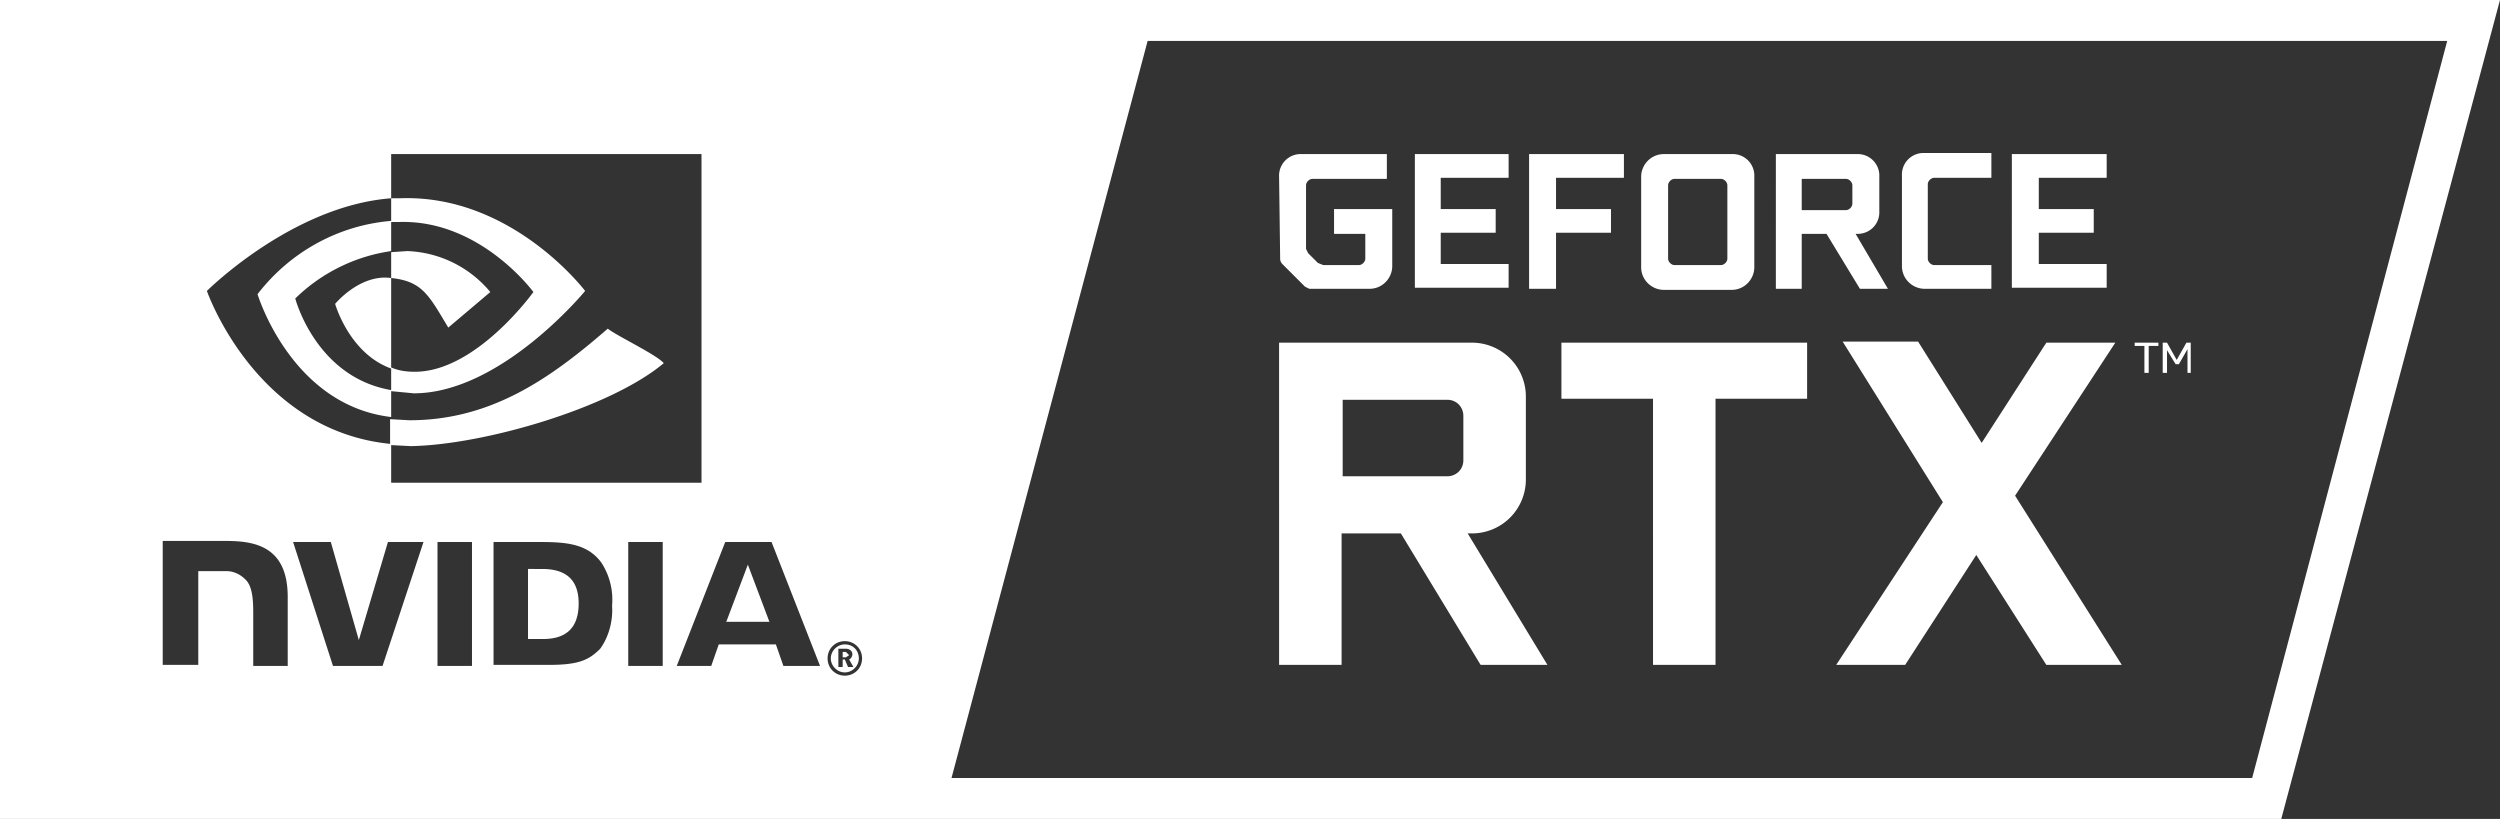 <svg xmlns="http://www.w3.org/2000/svg" fill-rule="evenodd" stroke-linejoin="round" stroke-miterlimit="2" clip-rule="evenodd" viewBox="0 0 232 76"><rect x="0" y="0" width="232" height="76" fill="#333333" stroke="none"/><defs/><path fill="#fff" fill-rule="nonzero" d="M61.6 33.7c-.7-.8-4.3-2.5-5.2-3.2C51.1 35.1 45.6 39 38 39l-1.8-.1v2.4l1.9.1c6.7-.1 18.5-3.5 23.5-7.7zm-25.3.5c-3.9-1.4-5.2-6-5.2-6s2.3-2.8 5.2-2.4v8.3c.7.3 1.4.4 2.2.4 5.7 0 11-7.4 11-7.4s-4.9-6.7-12.4-6.5h-.8v2.7a16 16 0 00-8.9 4.4s1.9 7.3 8.9 8.5v-2zm5.3-3.8l3.9-3.3a10.5 10.5 0 00-7.7-3.8l-1.5.1v2.4c2.9.3 3.5 1.6 5.3 4.6zm-5.3 8.3C27 37.6 23.9 27.3 23.9 27.3c3-3.9 7.5-6.4 12.4-6.8v-2.1h.8C47.5 18 54.3 27 54.3 27s-7.8 9.5-15.9 9.5l-2.1-.2v2.4z"/><path fill="#fff" d="M0 0v76h211.7L232 0H0zm209 72.2H88.3l18.2-68.4h120.6L209 72.2zM78.4 62.7c-.9 0-1.6-.7-1.6-1.6 0-.9.7-1.6 1.6-1.6.9 0 1.6.7 1.6 1.6 0 .9-.7 1.6-1.6 1.6zm0-2.9c.8 0 1.3.6 1.3 1.3 0 .7-.6 1.3-1.3 1.3-.7 0-1.3-.6-1.3-1.3 0-.7.6-1.3 1.3-1.3zm.3 2.1l-.3-.7h-.2v.7h-.4v-1.7h.7c.3 0 .6.2.6.5 0 .2-.1.4-.3.5l.4.7h-.5zm-52-.1h-3.2v-5c0-1.6-.2-2.5-.7-3-.5-.5-1.1-.8-1.8-.8h-2.6v8.7h-3.3V50.2H21c2.8 0 5.7.6 5.7 5.2v6.4zm8.8 0h-4.6l-3.7-11.5h3.5l2.6 9.1 2.7-9.1h3.3l-3.8 11.5zm8.3 0h-3.2V50.3h3.2v11.5zm17.7 0h-3.2V50.3h3.2v11.5zm11.2 0l-.7-2h-5.3l-.7 2h-3.2l4.5-11.5h4.3l4.5 11.5h-3.4zm-17-1.6c-1 1-1.9 1.5-4.7 1.5h-5.2V50.3h4.5c2.6 0 4.3.3 5.5 1.9a6.3 6.3 0 011 4c.1 1.4-.3 2.9-1.1 4zm112-28.4V37h-8.5v24.7h-5.8V37h-8.5v-5.2h22.8zm22.2 0h6.4L187 46l9.9 15.7h-7l-6.5-10.2-6.6 10.2h-6.4l9.9-15.1-9.3-14.9h7l5.9 9.4 6-9.3zm-46.3 29.9h-6.2L130 49.5h-5.5v12.2h-5.8V31.8h17.9a5 5 0 015 5v7.7a5 5 0 01-5 5h-.4l7.4 12.2zm-65.1-1.2h-.3v.5h.3l.3-.2-.3-.3zm-28.2-7.7H49v6.5h1.4c2 0 3.3-.9 3.3-3.3s-1.4-3.2-3.4-3.2zm17.1 4.9h4l-2-5.3-2 5.3zM36.3 18.4v-4.1h28.8v30.5H36.3v-3.6C23.7 40 19.2 27 19.2 27s7.9-7.9 17.1-8.6zm88.3 25.8h9.7c.8 0 1.5-.6 1.5-1.5v-4.1c0-.8-.6-1.5-1.5-1.5h-9.7v7.1zm75.7-12.4v.3h-.9v2.5h-.4v-2.5h-.9v-.3h2.2zm2.6 0h.4v2.8h-.3v-2.2l-.8 1.4h-.3l-.8-1.3v2.1h-.4v-2.8h.4l.9 1.6.9-1.6zm-50.6-15.4c0-1.1.9-2.1 2.1-2.1h6.3a2 2 0 012.1 2.1v8.4c0 1.1-.9 2.1-2.1 2.1h-6.3c-1.1 0-2.1-.9-2.1-2.1v-8.4zm22.9 10.4h-2.6l-3.1-5.1h-2.3v5.1h-2.4V14.3h7.5a2 2 0 012.1 2.1v3.2a2 2 0 01-2.1 2.1h-.1l3 5.1zm9.6-10.3h-5.3c-.3 0-.6.3-.6.6V24c0 .3.3.6.6.6h5.3v2.2h-6.2c-1.1 0-2.1-.9-2.1-2.1v-8.4a2 2 0 012.1-2.1h6.2v2.3zm-40.4 10.3h-2.5V14.3h8.8v2.2h-6.3v2.9h5.1v2.2h-5.1v5.2zm-25.7-10.4a2 2 0 012.1-2.1h7.9v2.3h-6.9c-.3 0-.6.3-.6.6v5.9l.2.4.9.9.5.2h3.3c.3 0 .6-.3.6-.6v-2.3h-2.9v-2.3h5.4v5.3c0 1.1-.9 2.1-2.1 2.1h-5.6l-.4-.2-2.1-2.1a.8.8 0 01-.2-.4l-.1-7.7zm15 .1v2.9h5.1v2.2h-5.1v2.9h6.3v2.2h-8.7V14.3h8.7v2.2h-6.3zm55.5 0v2.9h5.1v2.2h-5.1v2.9h6.3v2.2h-8.8V14.3h8.8v2.2h-6.3zm-29.5 8.1c.3 0 .6-.3.6-.6v-6.8c0-.3-.3-.6-.6-.6h-4.3c-.3 0-.6.3-.6.6V24c0 .3.3.6.6.6h4.3zm7.5-5.1h4.1c.3 0 .6-.3.6-.6v-1.7c0-.3-.3-.6-.6-.6h-4.1v2.9z"/></svg>